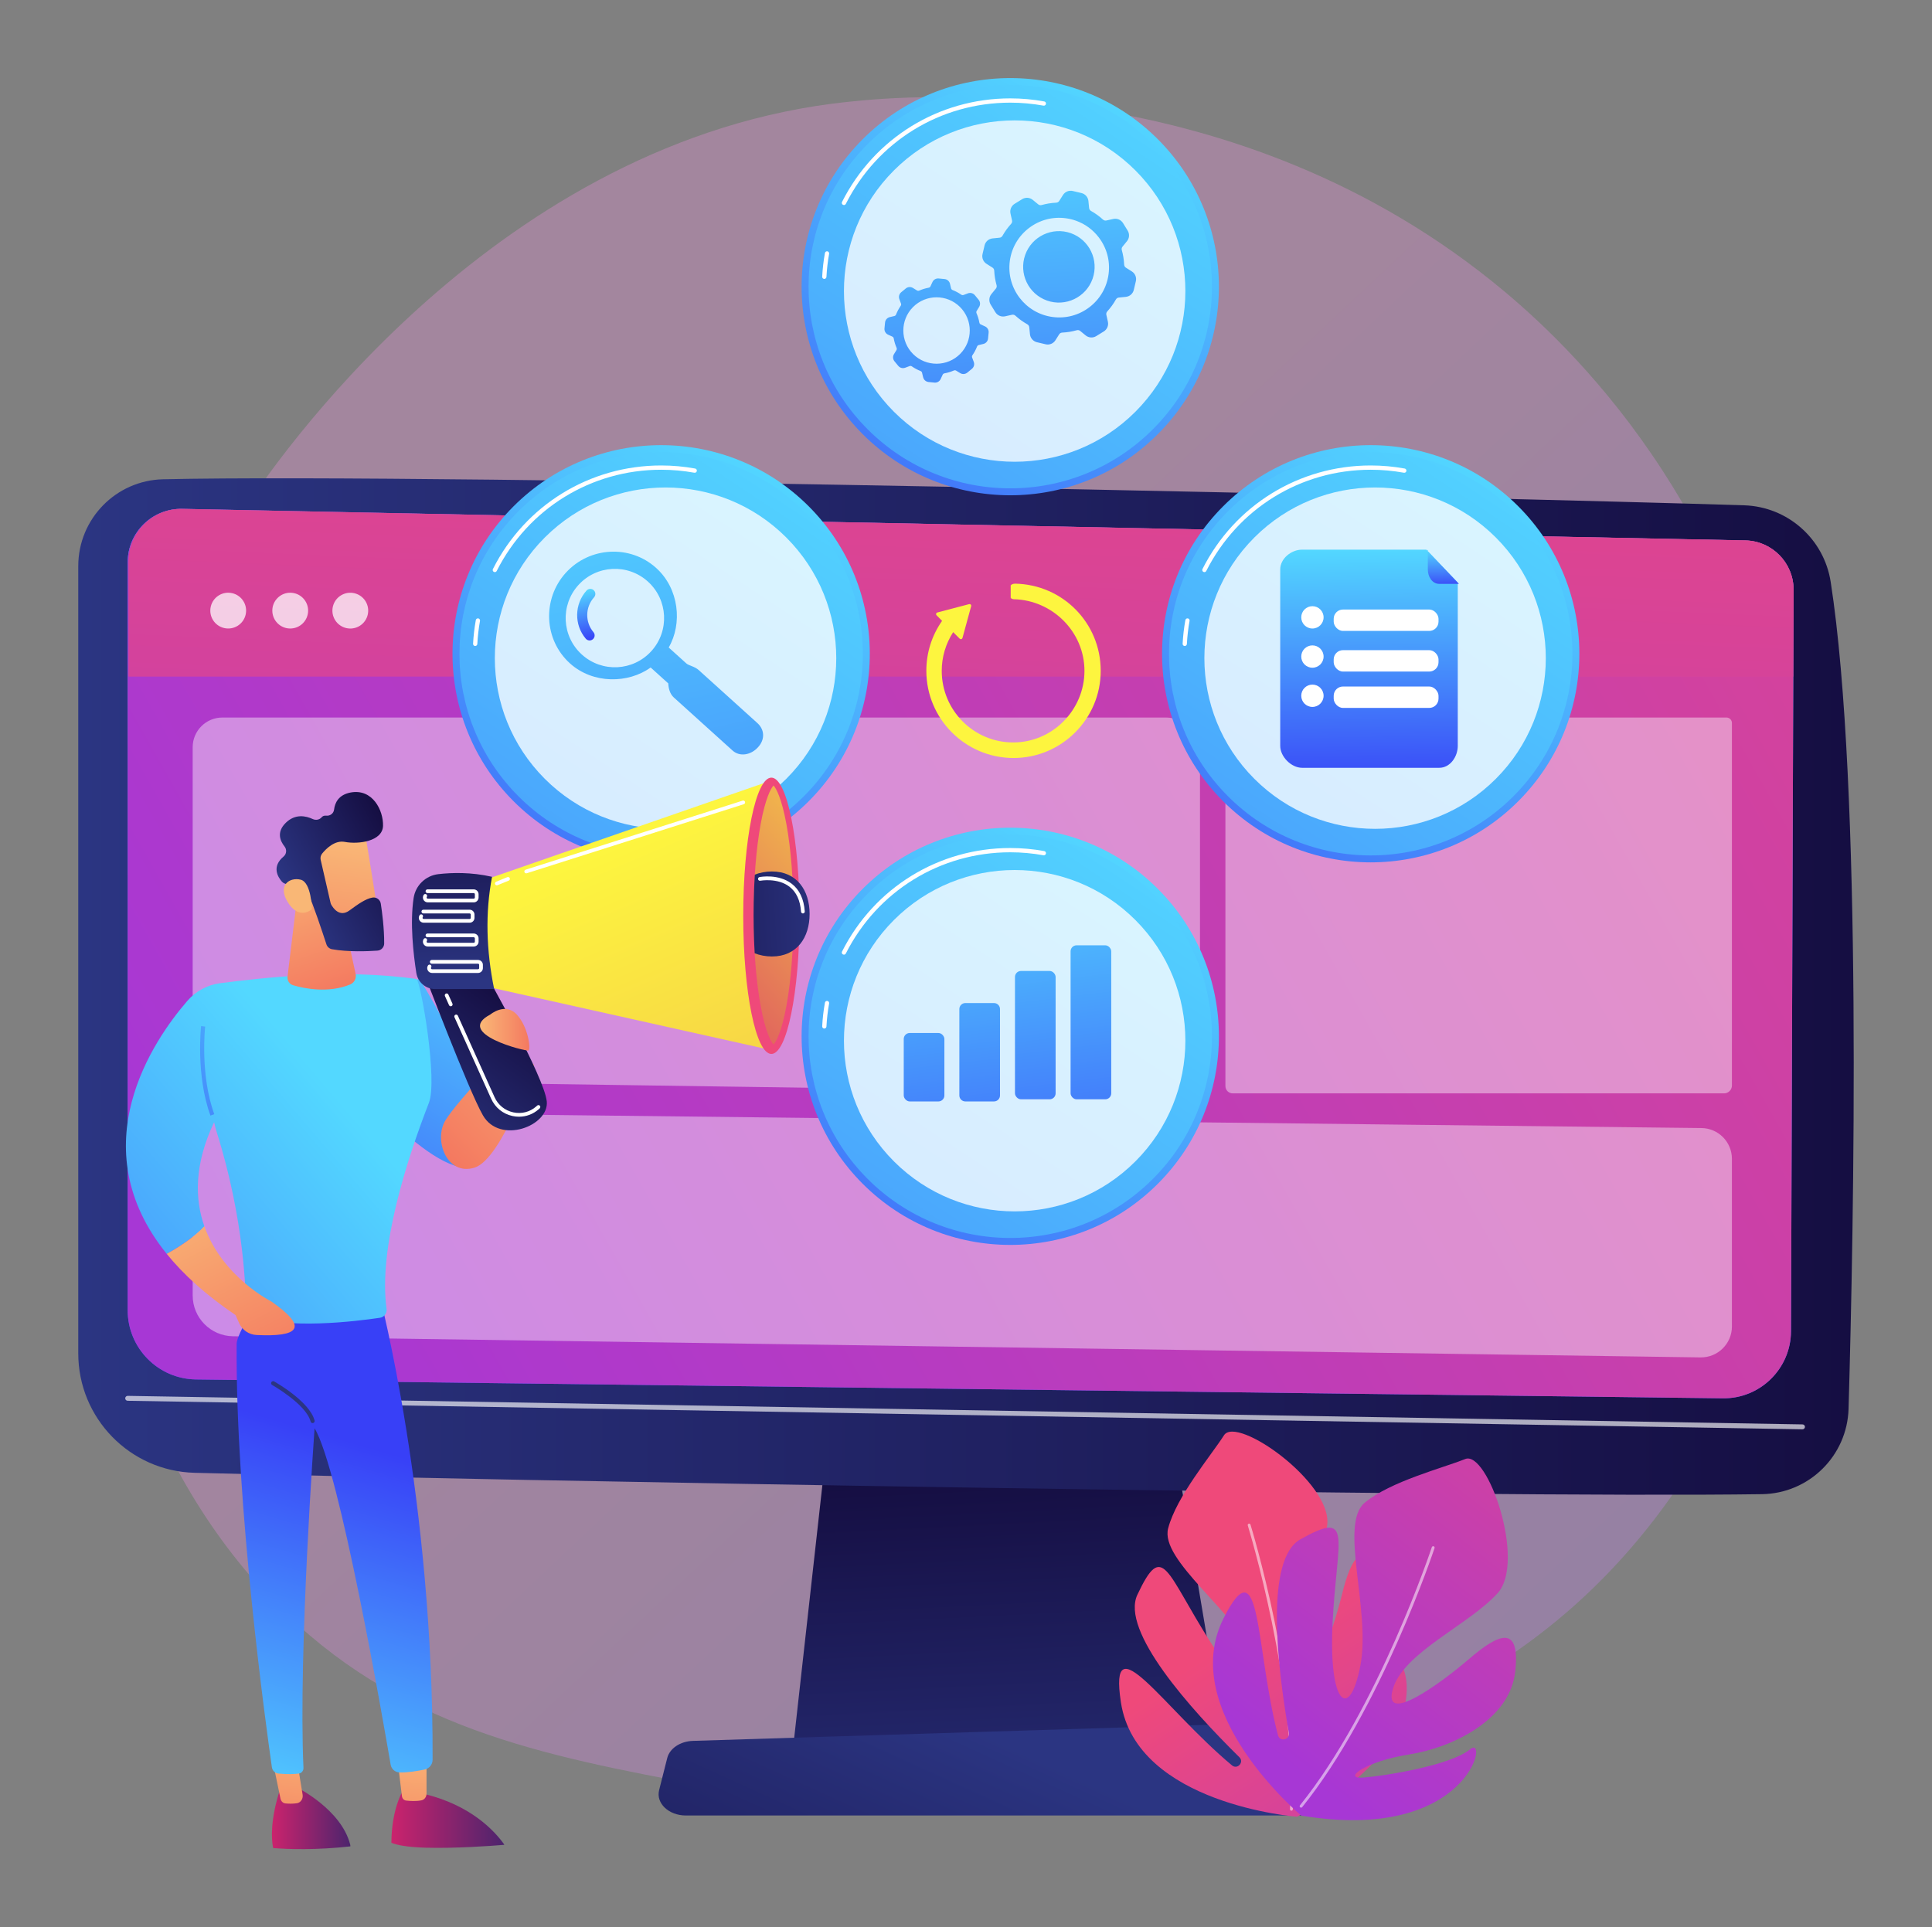 <svg xmlns="http://www.w3.org/2000/svg" xmlns:xlink="http://www.w3.org/1999/xlink" id="Illustration" viewBox="0 0 3053.87 3046.86"><rect x="0" y="0" width="3053.87" height="3046.86" fill="#808080" stroke="none"/><defs><style>      .cls-1 {        fill: url(#linear-gradient-2);      }      .cls-2 {        fill: url(#linear-gradient-51);      }      .cls-3, .cls-4, .cls-5, .cls-6, .cls-7, .cls-8 {        fill: #fff;      }      .cls-9 {        fill: url(#linear-gradient-17);      }      .cls-10 {        fill: url(#linear-gradient-43);      }      .cls-11 {        fill: url(#linear-gradient-15);      }      .cls-12 {        fill: url(#linear-gradient-18);      }      .cls-13 {        fill: url(#linear-gradient-40);      }      .cls-14 {        fill: url(#linear-gradient-52);      }      .cls-15 {        fill: url(#linear-gradient-28);      }      .cls-16 {        fill: url(#linear-gradient-14);      }      .cls-17 {        fill: url(#linear-gradient-36);      }      .cls-18 {        fill: url(#linear-gradient-20);      }      .cls-19 {        fill: url(#linear-gradient-6);      }      .cls-20 {        fill: url(#linear-gradient-35);      }      .cls-21 {        fill: url(#linear-gradient-48);      }      .cls-22 {        fill: url(#linear-gradient-32);      }      .cls-23 {        fill: url(#linear-gradient-11);      }      .cls-24 {        fill: url(#linear-gradient-50);      }      .cls-4 {        opacity: .42;      }      .cls-25 {        fill: url(#linear-gradient-39);      }      .cls-26 {        fill: url(#linear-gradient-10);      }      .cls-27 {        fill: url(#linear-gradient-49);      }      .cls-28 {        fill: url(#linear-gradient-37);      }      .cls-29 {        fill: url(#linear-gradient-16);      }      .cls-30 {        fill: url(#linear-gradient-31);      }      .cls-31 {        fill: url(#linear-gradient-41);      }      .cls-32 {        fill: url(#linear-gradient-21);      }      .cls-33 {        fill: url(#linear-gradient-25);      }      .cls-34 {        fill: url(#linear-gradient-5);      }      .cls-35 {        fill: url(#linear-gradient-45);      }      .cls-36 {        clip-path: url(#clippath);      }      .cls-5 {        opacity: .53;      }      .cls-37 {        fill: url(#linear-gradient-34);      }      .cls-38 {        fill: none;      }      .cls-39 {        fill: url(#linear-gradient-7);      }      .cls-40 {        fill: url(#linear-gradient-24);      }      .cls-6 {        opacity: .74;      }      .cls-41 {        fill: url(#linear-gradient-9);      }      .cls-42 {        fill: url(#linear-gradient-22);      }      .cls-43 {        fill: url(#linear-gradient-42);      }      .cls-44 {        fill: url(#linear-gradient-3);      }      .cls-7 {        opacity: .78;      }      .cls-45 {        fill: url(#linear-gradient-27);      }      .cls-46 {        fill: url(#linear-gradient-33);      }      .cls-47 {        fill: url(#linear-gradient-38);      }      .cls-48 {        fill: url(#linear-gradient-29);      }      .cls-49 {        fill: url(#linear-gradient-30);      }      .cls-50 {        fill: url(#linear-gradient-23);      }      .cls-51 {        fill: url(#linear-gradient-19);      }      .cls-52 {        fill: url(#linear-gradient-4);      }      .cls-53 {        fill: url(#linear-gradient-8);      }      .cls-54 {        fill: url(#linear-gradient-44);      }      .cls-8 {        opacity: .65;      }      .cls-55 {        fill: url(#linear-gradient);        opacity: .3;      }      .cls-56 {        fill: url(#linear-gradient-47);      }      .cls-57 {        fill: url(#linear-gradient-46);      }      .cls-58 {        fill: url(#linear-gradient-12);      }      .cls-59 {        fill: url(#linear-gradient-13);      }      .cls-60 {        fill: url(#linear-gradient-26);      }    </style><linearGradient id="linear-gradient" x1="3117.93" y1="3313.18" x2="1190.15" y2="1261.02" gradientUnits="userSpaceOnUse"><stop offset="0" stop-color="#b37cff"></stop><stop offset="1" stop-color="#f895e7"></stop></linearGradient><linearGradient id="linear-gradient-2" x1="1608.93" y1="3031.04" x2="1573.47" y2="2328.97" gradientUnits="userSpaceOnUse"><stop offset="0" stop-color="#2b3582"></stop><stop offset="1" stop-color="#150e42"></stop></linearGradient><linearGradient id="linear-gradient-3" x1="123.71" y1="1559.67" x2="2930.16" y2="1559.67" xlink:href="#linear-gradient-2"></linearGradient><linearGradient id="linear-gradient-4" x1="1637.87" y1="-70.56" x2="1423.63" y2="2694.38" gradientUnits="userSpaceOnUse"><stop offset="0" stop-color="#53d8ff"></stop><stop offset="1" stop-color="#3840f7"></stop></linearGradient><linearGradient id="linear-gradient-5" x1="1611.14" y1="2766.12" x2="1284.93" y2="3482.37" xlink:href="#linear-gradient-2"></linearGradient><linearGradient id="linear-gradient-6" x1="367.41" y1="2150.87" x2="4181.86" y2=".17" gradientUnits="userSpaceOnUse"><stop offset="0" stop-color="#a737d5"></stop><stop offset="1" stop-color="#ef497a"></stop></linearGradient><linearGradient id="linear-gradient-7" x1="1449.67" y1="2633.86" x2="1552.75" y2="166.15" xlink:href="#linear-gradient-6"></linearGradient><linearGradient id="linear-gradient-8" x1="2420.63" y1="3273.32" x2="1964.18" y2="2578.5" xlink:href="#linear-gradient-6"></linearGradient><linearGradient id="linear-gradient-9" x1="2005.97" y1="3388.56" x2="2736.28" y2="2592.33" gradientTransform="translate(-221.07 -433.96) rotate(-4.37)" xlink:href="#linear-gradient-6"></linearGradient><linearGradient id="linear-gradient-10" x1="1206.83" y1="722.56" x2="700.96" y2="1695.16" gradientTransform="translate(1036.95 -436.24) rotate(45)" xlink:href="#linear-gradient-4"></linearGradient><linearGradient id="linear-gradient-11" x1="1286.09" y1="669.45" x2="-22" y2="2645.61" gradientTransform="translate(1036.95 -436.24) rotate(45)" xlink:href="#linear-gradient-4"></linearGradient><linearGradient id="linear-gradient-12" x1="-2446.6" y1="3039.38" x2="-3366.18" y2="4322.75" gradientTransform="translate(337.41 -3169.51) rotate(-47.9)" xlink:href="#linear-gradient-4"></linearGradient><linearGradient id="linear-gradient-13" x1="-2652.96" y1="3183.79" x2="-2699.43" y2="3248.65" gradientTransform="translate(337.41 -3169.51) rotate(-47.9)" xlink:href="#linear-gradient-4"></linearGradient><linearGradient id="linear-gradient-14" x1="1758.68" y1="142.2" x2="1252.8" y2="1114.81" gradientTransform="translate(788.2 -996.43) rotate(45)" xlink:href="#linear-gradient-4"></linearGradient><linearGradient id="linear-gradient-15" x1="1837.94" y1="89.1" x2="529.84" y2="2065.26" gradientTransform="translate(788.2 -996.43) rotate(45)" xlink:href="#linear-gradient-4"></linearGradient><linearGradient id="linear-gradient-16" x1="1662.37" y1="192.33" x2="1706.2" y2="1044.94" xlink:href="#linear-gradient-4"></linearGradient><linearGradient id="linear-gradient-17" x1="1662.37" y1="192.33" x2="1706.2" y2="1044.94" xlink:href="#linear-gradient-4"></linearGradient><linearGradient id="linear-gradient-18" x1="1463.93" y1="202.53" x2="1507.76" y2="1055.14" xlink:href="#linear-gradient-4"></linearGradient><linearGradient id="linear-gradient-19" x1="1463.93" y1="202.53" x2="1507.76" y2="1055.14" xlink:href="#linear-gradient-4"></linearGradient><linearGradient id="linear-gradient-20" x1="1758.68" y1="1327.35" x2="1252.8" y2="2299.95" gradientTransform="translate(1626.23 -649.31) rotate(45)" xlink:href="#linear-gradient-4"></linearGradient><linearGradient id="linear-gradient-21" x1="1837.94" y1="1274.24" x2="529.84" y2="3250.4" gradientTransform="translate(1626.23 -649.31) rotate(45)" xlink:href="#linear-gradient-4"></linearGradient><linearGradient id="linear-gradient-22" x1="1421.7" y1="1351.6" x2="1505.53" y2="2074.15" xlink:href="#linear-gradient-4"></linearGradient><linearGradient id="linear-gradient-23" x1="1511.32" y1="1342.64" x2="1594.86" y2="2062.66" xlink:href="#linear-gradient-4"></linearGradient><linearGradient id="linear-gradient-24" x1="1600.87" y1="1329.71" x2="1684.25" y2="2048.35" xlink:href="#linear-gradient-4"></linearGradient><linearGradient id="linear-gradient-25" x1="1689.77" y1="1317.97" x2="1773.45" y2="2039.13" xlink:href="#linear-gradient-4"></linearGradient><linearGradient id="linear-gradient-26" x1="2328.41" y1="722.56" x2="1822.54" y2="1695.16" gradientTransform="translate(1365.45 -1229.31) rotate(45)" xlink:href="#linear-gradient-4"></linearGradient><linearGradient id="linear-gradient-27" x1="2407.67" y1="669.45" x2="1099.57" y2="2645.61" gradientTransform="translate(1365.45 -1229.31) rotate(45)" xlink:href="#linear-gradient-4"></linearGradient><linearGradient id="linear-gradient-28" x1="2160.68" y1="865.96" x2="2167.65" y2="1259.57" xlink:href="#linear-gradient-4"></linearGradient><linearGradient id="linear-gradient-29" x1="2280.45" y1="868.56" x2="2281.54" y2="930.39" xlink:href="#linear-gradient-4"></linearGradient><linearGradient id="linear-gradient-30" x1="1728.45" y1="813.96" x2="2377.72" y2="-383.13" gradientUnits="userSpaceOnUse"><stop offset="0" stop-color="#fdf53f"></stop><stop offset="1" stop-color="#d93c65"></stop></linearGradient><linearGradient id="linear-gradient-31" x1="829.3" y1="1488.33" x2="447.06" y2="2097.84" xlink:href="#linear-gradient-4"></linearGradient><linearGradient id="linear-gradient-32" x1="1747.63" y1="2874.92" x2="1871.65" y2="2874.92" gradientTransform="translate(-1317.82)" gradientUnits="userSpaceOnUse"><stop offset="0" stop-color="#cb236d"></stop><stop offset="1" stop-color="#4c246d"></stop></linearGradient><linearGradient id="linear-gradient-33" x1="1782.12" y1="2733.74" x2="1758.43" y2="2940.47" gradientTransform="translate(-1317.82)" gradientUnits="userSpaceOnUse"><stop offset="0" stop-color="#f9b776"></stop><stop offset="1" stop-color="#f47960"></stop></linearGradient><linearGradient id="linear-gradient-34" x1="1936.47" y1="2878.22" x2="2114.98" y2="2878.22" xlink:href="#linear-gradient-32"></linearGradient><linearGradient id="linear-gradient-35" x1="1975.08" y1="2755.85" x2="1951.39" y2="2962.58" xlink:href="#linear-gradient-33"></linearGradient><linearGradient id="linear-gradient-36" x1="401.87" y1="2883.44" x2="578.18" y2="2286.41" xlink:href="#linear-gradient-4"></linearGradient><linearGradient id="linear-gradient-37" x1="546.39" y1="1749.63" x2="-347.21" y2="2514.09" xlink:href="#linear-gradient-4"></linearGradient><linearGradient id="linear-gradient-38" x1="1597.02" y1="1204.48" x2="1689.35" y2="1419.15" gradientTransform="translate(-1028.2 3.57) rotate(5.3)" xlink:href="#linear-gradient-33"></linearGradient><linearGradient id="linear-gradient-39" x1="-1562.11" y1="2787.35" x2="-1722.57" y2="2999.62" gradientTransform="translate(580.5 -1865.23) rotate(-28.71)" xlink:href="#linear-gradient-33"></linearGradient><linearGradient id="linear-gradient-40" x1="-1684.66" y1="2838.33" x2="-1492.99" y2="2838.33" gradientTransform="translate(580.5 -1865.23) rotate(-28.71)" xlink:href="#linear-gradient-2"></linearGradient><linearGradient id="linear-gradient-41" x1="12.29" y1="6738.52" x2="104.62" y2="6953.18" gradientTransform="translate(580.5 -1865.23) rotate(-28.71)" xlink:href="#linear-gradient-33"></linearGradient><linearGradient id="linear-gradient-42" x1="496.15" y1="1460.77" x2="98.42" y2="2008.29" xlink:href="#linear-gradient-4"></linearGradient><linearGradient id="linear-gradient-43" x1="243.95" y1="2535.73" x2="-69.28" y2="2992.04" xlink:href="#linear-gradient-2"></linearGradient><linearGradient id="linear-gradient-44" x1="285.86" y1="1882.42" x2="436.68" y2="2180.19" gradientTransform="matrix(1, 0, 0, 1, 0, 0)" xlink:href="#linear-gradient-33"></linearGradient><linearGradient id="linear-gradient-45" x1="934.52" y1="1594.63" x2="705.07" y2="1826.66" gradientTransform="matrix(1, 0, 0, 1, 0, 0)" xlink:href="#linear-gradient-33"></linearGradient><linearGradient id="linear-gradient-46" x1="1970.22" y1="1794.96" x2="2129.47" y2="1581.33" gradientTransform="translate(-1317.82)" xlink:href="#linear-gradient-2"></linearGradient><linearGradient id="linear-gradient-47" x1="963.35" y1="1341.5" x2="1866.23" y2="3461.77" xlink:href="#linear-gradient-30"></linearGradient><linearGradient id="linear-gradient-48" x1="2139.31" y1="1179" x2="1543.78" y2="1353.02" xlink:href="#linear-gradient-6"></linearGradient><linearGradient id="linear-gradient-49" x1="1498.2" y1="1199.8" x2="1003.21" y2="1643.22" xlink:href="#linear-gradient-30"></linearGradient><clipPath id="clippath"><path class="cls-38" d="m1222.7,1651.31c-4.02-4.09-12.78-19.87-20.3-60.68-7.26-39.44-11.26-90.59-11.26-144.03s4-104.6,11.26-144.03c7.51-40.81,16.27-56.59,20.3-60.68,4.02,4.09,12.78,19.87,20.3,60.68,7.26,39.44,64.55,90.59,64.55,144.03s-57.29,104.6-64.55,144.03c-7.51,40.81-16.27,56.59-20.3,60.68Z"></path></clipPath><linearGradient id="linear-gradient-50" x1="2635.74" y1="1439.36" x2="2319.81" y2="1457.49" gradientTransform="translate(-1317.82)" xlink:href="#linear-gradient-2"></linearGradient><linearGradient id="linear-gradient-51" x1="2037.28" y1="1551.61" x2="2025.63" y2="1258.35" gradientTransform="translate(-1317.82)" xlink:href="#linear-gradient-2"></linearGradient><linearGradient id="linear-gradient-52" x1="2076.54" y1="1628.01" x2="2154.46" y2="1628.01" xlink:href="#linear-gradient-33"></linearGradient></defs><path class="cls-55" d="m2539.12,2489.86c-71.17,73.36-134.84,116.48-183.6,149.03-475.48,317.48-1019.01,225.98-1187.05,194.7-271.12-50.46-499.98-86.06-696.62-263.71C25.04,2166.21,46.77,1324.11,388.19,802.46c40.48-61.85,381.38-567.17,926.09-638.38,13.32-1.74,23.26-2.73,31.97-3.66,84.26-8.92,606.43-56.01,1032.21,300.71,60.95,51.06,159.03,143.16,249.99,283.64,332.57,513.63,333.62,1309.13-89.33,1745.09Z"></path><g><polygon class="cls-1" points="1312.62 2234.01 1253.73 2762.18 1936.98 2762.18 1847.98 2234.01 1312.62 2234.01"></polygon><path class="cls-44" d="m123.71,894.97v1244.73c0,102.4,81.6,186.13,183.96,188.77,454.64,11.72,2044.74,40.15,2477.52,33.77,74.38-1.1,134.64-60.62,136.79-134.98,8.35-289.17,21.9-984.52-28.26-1307.35-10.56-67.98-67.95-118.82-136.71-121.02-380.93-12.19-2066.54-50.88-2499.12-41.17-74.61,1.68-134.18,62.62-134.18,137.24Z"></path><path class="cls-52" d="m201.82,888.91v1182.58c0,59.78,47.99,108.5,107.77,109.39l2413.35,29.82c59.26.89,107.84-46.8,108.07-106.07l4.04-1172.02c.16-42.38-33.61-77.11-75.97-78.14l-2470.82-49.92c-47.39-1.15-86.42,36.95-86.42,84.35Z"></path><path class="cls-8" d="m2849.17,2259.7h-.07l-2647.35-45.11c-2.14-.04-3.85-1.8-3.81-3.95.03-2.14,1.78-3.83,3.94-3.81l2647.35,45.11c2.14.04,3.85,1.8,3.81,3.95-.03,2.12-1.77,3.81-3.88,3.81Z"></path><path class="cls-34" d="m2084.15,2870.24h-999.98c-27.17,0-47.57-19.34-42.31-40.11l12.83-50.75c3.86-15.26,20.65-26.47,40.59-27.09l964.02-30.08c20.83-.65,39.28,10.41,43.82,26.27l23.13,80.83c6.01,21-14.49,40.93-42.09,40.93Z"></path><path class="cls-19" d="m201.82,888.91v1182.58c0,59.78,47.99,108.5,107.77,109.39l2413.35,29.82c59.26.89,107.84-46.8,108.07-106.07l4.04-1172.02c.16-42.38-33.61-77.11-75.97-78.14l-2470.82-49.92c-47.39-1.15-86.42,36.95-86.42,84.35Z"></path><path class="cls-39" d="m2834.56,1069.7l.47-137.35c.16-42.38-33.61-76.98-75.97-78.01l-2470.19-49.85c-47.39-1.15-85.79,37.01-85.79,84.41v180.8h2631.48Z"></path><g><circle class="cls-6" cx="360.72" cy="965.38" r="28.29" transform="translate(-661.34 1097.54) rotate(-76.88)"></circle><circle class="cls-6" cx="458.74" cy="965.38" r="28.29" transform="translate(-548.26 607.13) rotate(-45)"></circle><circle class="cls-6" cx="553.74" cy="965.38" r="28.29" transform="translate(-371.95 347.57) rotate(-26.44)"></circle></g><path class="cls-4" d="m2687.95,2146.03l-2319.8-33.44c-35.26-.51-63.58-29.24-63.58-64.5v-232.18c0-32.81,26.8-59.31,59.61-58.93l2325.25,26.44c26.7.3,48.18,22.03,48.18,48.73v264.93c0,27.31-22.35,49.34-49.66,48.95Z"></path><path class="cls-4" d="m1852.78,1727.97l-1482.92-21.33c-36.21-.52-65.29-30.02-65.29-66.24v-459.07c0-25.93,21.02-46.94,46.94-46.94h1491.4c29.77,0,53.9,24.13,53.9,53.9v496.29c0,24.21-19.81,43.75-44.03,43.4Z"></path><path class="cls-4" d="m1951.34,1134.38h777.6c4.78,0,8.67,3.88,8.67,8.67v573.05c0,6.9-5.6,12.5-12.5,12.5h-776.6c-6.36,0-11.53-5.17-11.53-11.53v-568.32c0-7.93,6.44-14.37,14.37-14.37Z"></path></g><g><g><path class="cls-53" d="m2050.09,2872.23s-253.62-19.36-278.31-180.91c-19.84-129.84,66.94,9.11,175.62,99.71,8.53,7.11,19.59-5.08,11.68-12.88-77.68-76.61-188.18-199.73-161.24-256.97,40.68-86.4,44.62-36.32,115.71,75.22,71.09,111.54,112.34,111.63,75.59,31.32-36.75-80.31-156.02-160.81-142.67-211.53,13.35-50.71,67.96-115.19,88.25-147.04,20.29-31.84,170.79,74.9,163.23,141.25-7.57,66.35-66.06,160.9-46.31,217.32,19.74,56.42,55.13-48.27,69.64-107.13,14.51-58.87,33.29-92.33,70.4-26.07s-10.91,153.83-60.07,202.05c-49.16,48.22-63.15,92.58-37.16,70.87,25.99-21.71,100.41-95.08,110.33-133.18,9.92-38.1,84.96,120.56-154.69,237.97Z"></path><path class="cls-5" d="m2040.13,2862.35c-.69-.42-1.13-1.19-1.07-2.05,11.34-194.56-65.94-446.05-66.73-448.57-.37-1.19.29-2.44,1.48-2.81,1.18-.37,2.44.3,2.81,1.48.79,2.52,78.31,254.78,66.92,450.17-.07,1.24-1.13,2.18-2.37,2.11-.38-.02-.73-.14-1.04-.32Z"></path></g><g><path class="cls-41" d="m2056.89,2870.47s-197.26-164.8-122.73-312.18c59.9-118.45,49.72,46.78,85.93,185.11,2.84,10.86,19.1,7.32,17.17-3.73-18.93-108.61-37.55-274.76,18.21-306.02,84.18-47.19,58.03-3.69,51.03,129.79-7,133.48,26.88,157.76,43.79,70.13,16.91-87.63-33.94-223.86,6.81-257.74,40.75-33.88,123.52-54.86,158.91-69.14,35.38-14.28,96.52,161.86,51.35,212-45.17,50.13-148.79,93.57-165.67,151.57-16.88,58,73.68-7.34,120.17-47.24,46.49-39.9,81.58-56.4,73.21,19.88-8.37,76.28-99.27,120.13-168.01,130.93-68.74,10.81-106.29,39.08-72.17,36.48,34.12-2.6,138.41-19.27,168.93-44.79,30.52-25.52-.88,149.04-266.93,104.94Z"></path><path class="cls-5" d="m2054.5,2856.5c-.32-.75-.23-1.64.32-2.32,123.54-153.38,207.59-405.61,208.43-408.14.39-1.19,1.67-1.84,2.87-1.45,1.18.39,1.83,1.68,1.44,2.87-.83,2.54-85.14,255.54-209.2,409.57-.78.98-2.21,1.13-3.19.34-.3-.24-.52-.54-.66-.87Z"></path></g></g><g><g><circle class="cls-26" cx="1045.06" cy="1033.58" r="329.8" transform="translate(-424.76 1041.7) rotate(-45)"></circle><circle class="cls-23" cx="1045.06" cy="1033.58" r="318.83" transform="translate(-424.76 1041.7) rotate(-45)"></circle><path class="cls-3" d="m751.15,1021.33c-.06,0-.12,0-.18,0-1.86-.1-3.28-1.68-3.19-3.54.65-12.53,2.11-25.11,4.33-37.39.33-1.83,2.07-3.05,3.91-2.72,1.83.33,3.05,2.08,2.72,3.91-2.16,12.01-3.59,24.3-4.23,36.54-.09,1.8-1.58,3.19-3.36,3.19Z"></path><path class="cls-3" d="m782.15,904.51c-.51,0-1.03-.12-1.52-.36-1.66-.84-2.33-2.87-1.49-4.52,50.98-100.99,152.87-163.73,265.91-163.73,18.03,0,36.1,1.62,53.7,4.84,1.83.33,3.04,2.09,2.71,3.92-.33,1.83-2.08,3.06-3.92,2.71-17.21-3.13-34.87-4.72-52.49-4.72-110.49,0-210.08,61.32-259.9,160.02-.59,1.17-1.78,1.85-3.01,1.85Z"></path><circle class="cls-7" cx="1052.01" cy="1040.53" r="269.85" transform="translate(-427.64 1048.65) rotate(-45)"></circle><g><path class="cls-58" d="m1037.19,897.94c-41.34-37.35-105.61-33.57-142.96,7.77-37.35,41.34-34.65,105.73,6.69,143.07,36.42,32.9,92.29,32.02,127.54,6.5l27.85,25.16c.33,7.47,2.44,16.54,8.78,22.27l92.81,83.85c11.74,10.6,29.41,6.83,40.02-4.91l.62-.68c10.6-11.74,10.34-27.24-1.4-37.84l-92.81-83.85c-6.34-5.73-15.59-6.91-19.48-10.43l-27.85-25.16c21.82-37.65,16.61-92.85-19.81-125.75Zm-117.4,136.94c-31.88-28.8-34.38-78-5.58-109.88,28.8-31.88,78-34.38,109.88-5.58,31.88,28.8,34.38,78,5.58,109.88-28.8,31.88-78,34.38-109.88,5.58Z"></path><path class="cls-59" d="m937.9,1009.89c-.24.26-.5.52-.78.75-3.37,2.85-8.4,2.42-11.25-.94-18.58-21.98-18.03-54.68,1.29-76.07,2.96-3.27,8-3.53,11.27-.57,3.27,2.96,3.53,8,.57,11.27-13.99,15.48-14.4,39.16-.95,55.06,2.61,3.09,2.47,7.58-.16,10.5Z"></path></g></g><g><g><circle class="cls-16" cx="1596.9" cy="453.23" r="329.8" transform="translate(147.24 1261.93) rotate(-45)"></circle><circle class="cls-11" cx="1596.9" cy="453.23" r="318.83" transform="translate(147.24 1261.93) rotate(-45)"></circle><path class="cls-3" d="m1302.99,440.98c-.06,0-.12,0-.18,0-1.86-.1-3.28-1.68-3.19-3.54.65-12.53,2.11-25.11,4.33-37.39.33-1.83,2.07-3.05,3.91-2.72,1.83.33,3.05,2.08,2.72,3.91-2.16,12.01-3.59,24.3-4.23,36.54-.09,1.8-1.58,3.19-3.36,3.19Z"></path><path class="cls-3" d="m1333.99,324.15c-.51,0-1.03-.12-1.52-.36-1.66-.84-2.33-2.87-1.49-4.52,50.98-100.99,152.87-163.73,265.91-163.73,18.03,0,36.1,1.62,53.7,4.84,1.83.33,3.04,2.09,2.71,3.92-.33,1.83-2.08,3.06-3.92,2.71-17.21-3.13-34.87-4.72-52.49-4.72-110.49,0-210.08,61.32-259.9,160.02-.59,1.17-1.78,1.85-3.01,1.85Z"></path><circle class="cls-7" cx="1603.85" cy="460.18" r="269.85" transform="translate(144.36 1268.88) rotate(-45)"></circle></g><g><g><path class="cls-29" d="m1787.33,431.92l-9.46-5.99c-2.56-1.62-4.13-4.4-4.26-7.42-.35-7.61-1.58-15.07-3.6-22.26-.82-2.92-.21-6.05,1.71-8.4l7.1-8.67c2.99-3.65,3.34-8.8.86-12.82l-7.4-12c-2.48-4.02-7.24-6.03-11.84-4.99l-10.93,2.45c-2.96.66-6.03-.19-8.27-2.24-5.51-5.04-11.63-9.48-18.27-13.21-2.64-1.48-4.42-4.13-4.72-7.14l-1.11-11.14c-.47-4.7-3.87-8.59-8.46-9.68l-13.72-3.25c-4.6-1.09-9.38.86-11.91,4.85l-5.99,9.46c-1.62,2.56-4.4,4.13-7.42,4.26-7.61.35-15.07,1.57-22.26,3.6-2.92.82-6.05.21-8.4-1.71l-8.67-7.1c-3.65-2.99-8.8-3.34-12.83-.86l-12,7.4c-4.02,2.48-6.03,7.24-4.99,11.84l2.45,10.93c.66,2.96-.19,6.03-2.24,8.27-5.03,5.51-9.48,11.63-13.21,18.27-1.48,2.64-4.13,4.42-7.14,4.72l-11.14,1.11c-4.7.47-8.58,3.87-9.67,8.46l-3.25,13.72c-1.09,4.6.86,9.38,4.85,11.9l9.46,5.99c2.56,1.62,4.12,4.4,4.26,7.42.35,7.61,1.57,15.07,3.6,22.26.82,2.92.21,6.05-1.71,8.4l-7.1,8.67c-2.99,3.65-3.34,8.8-.86,12.82l7.4,12c2.48,4.02,7.24,6.02,11.84,4.99l10.93-2.45c2.96-.66,6.03.2,8.27,2.24,5.51,5.03,11.63,9.48,18.27,13.21,2.64,1.48,4.42,4.13,4.72,7.14l1.11,11.14c.47,4.7,3.87,8.59,8.46,9.68l13.72,3.25c4.6,1.09,9.38-.86,11.91-4.85l5.99-9.45c1.62-2.56,4.4-4.13,7.42-4.26,7.61-.35,15.07-1.57,22.26-3.6,2.92-.82,6.05-.21,8.4,1.71l8.67,7.1c3.65,2.99,8.81,3.34,12.83.86l12-7.4c4.02-2.48,6.02-7.24,4.99-11.84l-2.45-10.93c-.66-2.96.2-6.03,2.24-8.27,5.03-5.51,9.48-11.63,13.21-18.27,1.48-2.64,4.13-4.42,7.14-4.72l11.14-1.11c4.7-.47,8.59-3.87,9.67-8.46l3.25-13.72c1.09-4.6-.86-9.38-4.85-11.91Zm-123.89,72.53c-44.92-5.96-76.51-47.21-70.55-92.13,5.96-44.92,47.21-76.51,92.13-70.55,44.92,5.96,76.51,47.21,70.55,92.13-5.96,44.92-47.21,76.51-92.13,70.55Zm60.45-64.77c-9.82,27.69-40.23,42.17-67.92,32.35-27.69-9.82-42.17-40.23-32.35-67.92,9.82-27.69,40.23-42.17,67.91-32.35,27.69,9.82,42.17,40.23,32.35,67.91Z"></path><path class="cls-9" d="m1637.54,540.57c-5.2-1.85-8.94-6.55-9.5-12.13l-1.11-11.14c-.19-1.91-1.33-3.62-3.04-4.58-6.78-3.81-13.14-8.4-18.88-13.65-1.46-1.33-3.45-1.87-5.32-1.45l-10.93,2.45c-5.98,1.35-12.17-1.26-15.39-6.48l-7.4-12c-3.22-5.22-2.77-11.91,1.11-16.66l7.1-8.67c1.22-1.48,1.62-3.5,1.09-5.4-2.11-7.5-3.36-15.24-3.72-23-.09-1.96-1.11-3.75-2.73-4.77l-9.46-5.99c-5.18-3.28-7.71-9.5-6.29-15.46l3.25-13.72c1.41-5.97,6.46-10.38,12.57-10.99l11.14-1.11c1.91-.19,3.62-1.33,4.59-3.04,3.8-6.77,8.39-13.12,13.65-18.88,1.33-1.46,1.88-3.45,1.45-5.32l-2.45-10.93c-1.34-5.99,1.27-12.17,6.49-15.39l12-7.4c5.22-3.22,11.92-2.77,16.66,1.12l8.67,7.1c1.49,1.21,3.5,1.62,5.4,1.09,7.5-2.11,15.24-3.36,23-3.72,1.96-.09,3.75-1.11,4.78-2.73l5.99-9.46c3.28-5.18,9.5-7.71,15.46-6.29l13.72,3.25c5.95,1.42,10.38,6.47,10.99,12.57l1.11,11.14c.19,1.91,1.33,3.62,3.05,4.59,6.78,3.8,13.13,8.4,18.88,13.65,1.46,1.33,3.44,1.87,5.32,1.45l10.93-2.45c5.98-1.34,12.16,1.26,15.39,6.48l7.4,12c3.22,5.22,2.77,11.92-1.11,16.66l-7.1,8.67c-1.22,1.48-1.62,3.5-1.09,5.4,2.11,7.5,3.36,15.24,3.72,23,.09,1.97,1.11,3.75,2.73,4.78l9.46,5.99c5.18,3.28,7.71,9.5,6.29,15.47l-3.25,13.72c-1.42,5.97-6.47,10.39-12.57,10.99l-11.14,1.11c-1.91.19-3.62,1.33-4.58,3.04-3.8,6.77-8.39,13.13-13.65,18.88-1.33,1.46-1.87,3.45-1.45,5.32l2.45,10.94c1.34,5.98-1.27,12.17-6.48,15.39l-12,7.4c-5.22,3.22-11.92,2.76-16.66-1.12l-8.67-7.1c-1.48-1.21-3.5-1.62-5.4-1.09-7.5,2.11-15.24,3.36-23,3.72-1.96.09-3.75,1.11-4.78,2.73l-5.99,9.46c-3.28,5.18-9.5,7.71-15.46,6.29l-13.72-3.25c-.51-.12-1.01-.27-1.49-.44Zm-32.4-48.99c1.58.56,3.05,1.44,4.33,2.6,5.38,4.91,11.32,9.2,17.66,12.77,3.6,2.02,5.98,5.64,6.39,9.7l1.11,11.14c.33,3.29,2.71,6.02,5.93,6.78l13.72,3.25c3.22.76,6.57-.6,8.35-3.4l5.99-9.46c2.18-3.44,5.94-5.61,10.06-5.8,7.26-.33,14.5-1.5,21.51-3.48,3.98-1.12,8.24-.25,11.39,2.34l8.67,7.1c2.56,2.09,6.17,2.34,8.99.6l12-7.4c2.82-1.74,4.22-5.07,3.5-8.3l-2.45-10.93c-.89-3.98.24-8.18,3.03-11.23,4.92-5.39,9.21-11.33,12.77-17.66,2.02-3.6,5.64-5.98,9.7-6.39l11.14-1.11c3.29-.33,6.02-2.71,6.78-5.93l3.25-13.72c.76-3.22-.6-6.58-3.4-8.35l-9.45-5.99c-3.44-2.18-5.61-5.95-5.8-10.07-.33-7.26-1.5-14.5-3.48-21.51-1.12-3.98-.25-8.23,2.34-11.39l7.1-8.67c2.1-2.56,2.34-6.17.6-8.99l-7.4-12c-1.74-2.82-5.08-4.22-8.3-3.5l-10.93,2.45c-3.98.9-8.18-.24-11.23-3.02-5.38-4.91-11.32-9.21-17.66-12.76-3.6-2.02-5.99-5.65-6.39-9.7l-1.11-11.14c-.33-3.29-2.73-6.01-5.93-6.78l-13.72-3.25c-3.22-.77-6.57.6-8.34,3.4l-5.99,9.46c-2.18,3.44-5.94,5.61-10.06,5.8-7.26.33-14.49,1.5-21.51,3.48-3.97,1.12-8.23.25-11.39-2.34l-8.67-7.1c-2.56-2.09-6.17-2.34-8.99-.6l-12,7.4c-2.82,1.73-4.22,5.07-3.5,8.31l2.45,10.93c.89,3.98-.24,8.17-3.02,11.23-4.92,5.38-9.21,11.33-12.77,17.66-2.02,3.6-5.65,5.99-9.7,6.39l-11.14,1.11c-3.29.33-6.02,2.71-6.78,5.93l-3.25,13.72c-.76,3.22.6,6.58,3.4,8.35l9.46,5.99c3.44,2.18,5.61,5.94,5.8,10.06.33,7.26,1.5,14.5,3.48,21.51,1.12,3.98.24,8.23-2.34,11.39l-7.1,8.67c-2.1,2.56-2.34,6.17-.6,8.99l7.4,12c1.74,2.82,5.08,4.22,8.3,3.5l10.93-2.45c2.31-.52,4.7-.35,6.9.42Zm40.54,11.97c-37.18-13.19-61.45-51.04-56.07-91.68,3-22.6,14.62-42.69,32.72-56.55,18.1-13.86,40.52-19.85,63.12-16.85,22.6,3,42.69,14.62,56.55,32.72,13.86,18.1,19.85,40.52,16.85,63.12-3,22.6-14.62,42.69-32.72,56.55-18.1,13.86-40.52,19.85-63.13,16.85-6.02-.8-11.82-2.21-17.33-4.17Zm55.04-154.64c-5.17-1.83-10.56-3.14-16.13-3.87-20.85-2.77-41.53,2.75-58.23,15.54-16.7,12.79-27.42,31.31-30.19,52.17-5.71,43.04,24.66,82.71,67.71,88.41h0c20.85,2.77,41.53-2.75,58.23-15.54,16.7-12.79,27.42-31.31,30.18-52.17,2.77-20.85-2.75-41.53-15.54-58.23-9.38-12.24-21.84-21.27-36.04-26.31Zm-45.85,126.23c-29.36-10.41-44.78-42.78-34.37-72.14,10.41-29.36,42.78-44.78,72.14-34.36,29.36,10.42,44.78,42.78,34.36,72.14-10.42,29.36-42.78,44.78-72.14,34.37Zm35.56-100.27c-25.92-9.19-54.5,4.41-63.69,30.34-9.2,25.92,4.42,54.5,30.34,63.69,25.92,9.19,54.49-4.42,63.69-30.34,9.19-25.92-4.41-54.49-30.34-63.69Z"></path></g><g><path class="cls-12" d="m1537.01,572.99l-2.61-7.01c-.71-1.9-.42-4.01.73-5.67,2.89-4.19,5.26-8.66,7.09-13.3.74-1.89,2.34-3.31,4.31-3.78l7.28-1.74c3.07-.73,5.34-3.34,5.64-6.48l.91-9.38c.31-3.14-1.41-6.13-4.29-7.45l-6.81-3.12c-1.84-.84-3.13-2.54-3.5-4.54-.9-4.91-2.36-9.75-4.38-14.42-.81-1.86-.68-3.98.38-5.71l3.92-6.38c1.65-2.69,1.41-6.13-.59-8.57l-5.99-7.28c-2-2.44-5.34-3.34-8.3-2.24l-7.01,2.61c-1.9.71-4.01.42-5.67-.73-4.19-2.89-8.66-5.26-13.3-7.09-1.89-.74-3.3-2.34-3.78-4.31l-1.74-7.28c-.73-3.07-3.34-5.34-6.48-5.64l-9.38-.92c-3.14-.31-6.13,1.41-7.45,4.29l-3.12,6.81c-.84,1.84-2.54,3.13-4.54,3.5-4.91.9-9.75,2.36-14.42,4.38-1.86.81-3.98.68-5.71-.38l-6.38-3.92c-2.69-1.65-6.13-1.41-8.57.59l-7.28,5.99c-2.44,2-3.34,5.34-2.24,8.3l2.61,7.01c.71,1.9.42,4.01-.73,5.67-2.89,4.19-5.26,8.66-7.09,13.3-.74,1.89-2.34,3.3-4.31,3.78l-7.29,1.74c-3.07.73-5.34,3.34-5.64,6.48l-.92,9.38c-.31,3.14,1.41,6.13,4.29,7.45l6.81,3.12c1.84.84,3.13,2.54,3.5,4.54.9,4.91,2.36,9.75,4.38,14.42.81,1.86.68,3.98-.38,5.71l-3.91,6.38c-1.65,2.69-1.41,6.13.59,8.57l5.99,7.28c2.01,2.44,5.34,3.34,8.3,2.24l7.01-2.61c1.9-.71,4.01-.42,5.67.73,4.19,2.89,8.66,5.26,13.3,7.09,1.89.74,3.31,2.34,3.78,4.31l1.74,7.29c.73,3.07,3.34,5.34,6.48,5.64l9.38.91c3.14.31,6.13-1.41,7.45-4.28l3.12-6.81c.84-1.84,2.54-3.13,4.54-3.5,4.91-.9,9.75-2.36,14.42-4.38,1.86-.81,3.98-.68,5.71.38l6.38,3.91c2.69,1.65,6.13,1.41,8.57-.59l7.28-5.99c2.44-2.01,3.34-5.34,2.24-8.3Zm-95.27-11.51c-21.5-21.34-21.63-56.07-.29-77.57,21.34-21.5,56.07-21.63,77.57-.29,21.5,21.34,21.63,56.07.29,77.57-21.34,21.5-56.07,21.63-77.57.29Z"></path><path class="cls-51" d="m1465.4,603.44c-3.06-1.08-5.44-3.66-6.21-6.91l-1.74-7.28c-.29-1.21-1.17-2.21-2.36-2.68-4.86-1.91-9.49-4.38-13.77-7.34-1.05-.72-2.37-.9-3.54-.46l-7.01,2.61c-3.89,1.45-8.27.27-10.91-2.94l-5.99-7.28c-2.64-3.2-2.95-7.74-.78-11.27l3.91-6.38c.65-1.06.73-2.39.23-3.56-2.07-4.77-3.6-9.79-4.54-14.93-.23-1.26-1.04-2.32-2.17-2.84l-6.81-3.12c-3.78-1.73-6.04-5.67-5.64-9.8l.92-9.38c.4-4.13,3.39-7.55,7.42-8.52l7.29-1.74c1.21-.29,2.21-1.17,2.68-2.36,1.91-4.85,4.38-9.49,7.34-13.77.73-1.05.9-2.37.47-3.54l-2.61-7.01c-1.45-3.89-.27-8.27,2.94-10.91l7.28-5.99c3.21-2.64,7.74-2.95,11.27-.78l6.38,3.92c1.06.65,2.39.74,3.56.23,4.77-2.07,9.8-3.6,14.93-4.54,1.26-.23,2.32-1.04,2.84-2.17l3.12-6.81c1.73-3.77,5.66-6.04,9.79-5.64l9.38.91c4.13.41,7.56,3.39,8.52,7.42l1.74,7.28c.29,1.21,1.17,2.21,2.36,2.68,4.85,1.91,9.48,4.38,13.77,7.34,1.05.73,2.37.9,3.54.47l7.01-2.61c3.89-1.45,8.28-.26,10.91,2.94l5.99,7.28c2.64,3.21,2.95,7.74.78,11.28l-3.91,6.38c-.65,1.06-.73,2.39-.23,3.56,2.07,4.77,3.6,9.8,4.54,14.93.23,1.26,1.04,2.32,2.17,2.84l6.81,3.12c3.77,1.73,6.04,5.67,5.64,9.79l-.92,9.38c-.4,4.13-3.39,7.56-7.42,8.52l-7.28,1.74c-1.21.29-2.21,1.17-2.68,2.37-1.91,4.85-4.38,9.48-7.34,13.77-.73,1.05-.9,2.37-.47,3.54l2.61,7.01c1.45,3.89.26,8.27-2.94,10.91l-7.28,5.99c-3.2,2.64-7.74,2.95-11.27.78l-6.38-3.92c-1.06-.65-2.39-.73-3.56-.23-4.77,2.07-9.79,3.6-14.93,4.54-1.26.23-2.32,1.04-2.84,2.17l-3.12,6.81c-1.73,3.77-5.66,6.04-9.8,5.63l-9.38-.91c-.8-.08-1.57-.25-2.31-.51Zm-23.45-29.09c.71.25,1.38.59,2.02,1.03,3.99,2.75,8.31,5.05,12.83,6.84,2.61,1.03,4.55,3.25,5.19,5.94l1.74,7.28c.5,2.1,2.28,3.66,4.44,3.86l9.38.91c2.15.21,4.2-.97,5.1-2.93l3.12-6.81c1.15-2.51,3.48-4.32,6.24-4.82,4.79-.88,9.47-2.3,13.91-4.23,2.57-1.11,5.5-.91,7.86.53l6.38,3.92c1.84,1.12,4.2.97,5.87-.41l7.28-5.99c1.67-1.37,2.28-3.66,1.53-5.68l-2.61-7.01c-.96-2.59-.59-5.51,1-7.81,2.75-3.99,5.05-8.31,6.84-12.83,1.03-2.61,3.25-4.55,5.94-5.19l7.29-1.74c2.1-.5,3.65-2.29,3.86-4.44l.91-9.38c.21-2.15-.97-4.2-2.93-5.1l-6.81-3.12c-2.51-1.15-4.32-3.49-4.82-6.24-.88-4.78-2.3-9.46-4.23-13.91-1.11-2.57-.92-5.5.53-7.86l3.91-6.38c1.13-1.84.97-4.2-.4-5.87l-5.99-7.28c-1.37-1.67-3.66-2.28-5.68-1.53l-7.01,2.61c-2.59.96-5.51.59-7.81-1-3.99-2.75-8.31-5.05-12.83-6.83-2.61-1.03-4.55-3.25-5.19-5.94l-1.74-7.28c-.5-2.1-2.29-3.66-4.44-3.86l-9.38-.91c-2.15-.21-4.2.97-5.1,2.93l-3.12,6.81c-1.15,2.51-3.48,4.32-6.24,4.82-4.78.87-9.46,2.3-13.91,4.23-2.57,1.11-5.5.92-7.86-.53l-6.38-3.92c-1.84-1.13-4.2-.97-5.87.4l-7.28,5.99c-1.67,1.37-2.28,3.66-1.53,5.68l2.61,7.01c.96,2.59.59,5.51-1,7.81-2.75,3.99-5.05,8.31-6.84,12.83-1.03,2.61-3.25,4.55-5.94,5.19l-7.28,1.74c-2.1.5-3.65,2.29-3.86,4.44l-.91,9.38c-.21,2.15.97,4.2,2.93,5.1l6.81,3.12c2.52,1.15,4.32,3.49,4.82,6.24.88,4.79,2.3,9.47,4.23,13.91,1.11,2.57.91,5.5-.53,7.86l-3.91,6.38c-1.13,1.84-.97,4.2.4,5.87l5.99,7.28c1.37,1.67,3.65,2.28,5.68,1.53l7.01-2.61c1.88-.7,3.93-.69,5.8-.03Zm19.24,2.06c-7.69-2.73-14.92-7.15-21.09-13.28h0c-22.38-22.21-22.51-58.49-.3-80.87,22.21-22.38,58.49-22.52,80.87-.3,22.38,22.21,22.51,58.49.3,80.87-16.09,16.21-39.56,20.75-59.78,13.58Zm-17.8-16.59c20.55,20.4,53.87,20.27,74.27-.28,20.4-20.55,20.28-53.87-.28-74.27-20.55-20.4-53.87-20.28-74.27.28-20.4,20.55-20.28,53.87.28,74.27h0Z"></path></g></g></g><g><g><circle class="cls-18" cx="1596.9" cy="1638.37" r="329.8" transform="translate(-690.78 1609.05) rotate(-45)"></circle><circle class="cls-32" cx="1596.9" cy="1638.37" r="318.83" transform="translate(-690.78 1609.05) rotate(-45)"></circle><path class="cls-3" d="m1302.99,1626.12c-.06,0-.12,0-.18,0-1.86-.1-3.28-1.68-3.19-3.54.65-12.53,2.11-25.11,4.33-37.39.33-1.83,2.07-3.05,3.91-2.72,1.83.33,3.05,2.08,2.72,3.91-2.16,12.01-3.59,24.3-4.23,36.54-.09,1.8-1.58,3.19-3.36,3.19Z"></path><path class="cls-3" d="m1333.99,1509.3c-.51,0-1.03-.12-1.52-.36-1.66-.84-2.33-2.87-1.49-4.52,50.98-100.99,152.87-163.73,265.91-163.73,18.03,0,36.1,1.62,53.7,4.84,1.83.33,3.04,2.09,2.71,3.92-.33,1.83-2.08,3.06-3.92,2.71-17.21-3.13-34.87-4.72-52.49-4.72-110.49,0-210.08,61.32-259.9,160.02-.59,1.17-1.78,1.85-3.01,1.85Z"></path><circle class="cls-7" cx="1603.85" cy="1645.32" r="269.85" transform="translate(-693.66 1616) rotate(-45)"></circle></g><g><rect class="cls-42" x="1428.52" y="1633.14" width="64.24" height="108.2" rx="9.46" ry="9.46"></rect><path class="cls-50" d="m1525.89,1585.8h45.32c5.22,0,9.46,4.24,9.46,9.46v136.61c0,5.22-4.24,9.46-9.46,9.46h-45.32c-5.22,0-9.46-4.24-9.46-9.46v-136.61c0-5.22,4.24-9.46,9.46-9.46Z"></path><rect class="cls-40" x="1604.35" y="1535.08" width="64.24" height="202.88" rx="9.46" ry="9.46"></rect><rect class="cls-33" x="1692.26" y="1494.51" width="64.24" height="243.45" rx="9.46" ry="9.46"></rect></g></g><g><g><circle class="cls-60" cx="2166.64" cy="1033.58" r="329.8" transform="translate(-96.26 1834.77) rotate(-45)"></circle><circle class="cls-45" cx="2166.64" cy="1033.58" r="318.83" transform="translate(-96.26 1834.77) rotate(-45)"></circle><path class="cls-3" d="m1872.73,1021.33c-.06,0-.12,0-.18,0-1.86-.1-3.28-1.68-3.19-3.54.65-12.53,2.11-25.11,4.33-37.39.33-1.83,2.07-3.05,3.91-2.72,1.83.33,3.05,2.08,2.72,3.91-2.16,12.01-3.59,24.3-4.23,36.54-.09,1.8-1.58,3.19-3.36,3.19Z"></path><path class="cls-3" d="m1903.73,904.51c-.51,0-1.03-.12-1.52-.36-1.66-.84-2.33-2.86-1.49-4.52,50.98-100.99,152.87-163.73,265.91-163.73,18.03,0,36.1,1.62,53.7,4.84,1.83.33,3.04,2.09,2.71,3.92-.33,1.83-2.08,3.06-3.92,2.71-17.21-3.13-34.87-4.72-52.49-4.72-110.49,0-210.08,61.32-259.9,160.02-.59,1.17-1.78,1.85-3.01,1.85Z"></path><circle class="cls-7" cx="2173.58" cy="1040.53" r="269.85" transform="translate(-99.14 1841.72) rotate(-45)"></circle></g><g><g><path class="cls-15" d="m2304.27,920.92v258.26c0,17.11-12.04,34.68-29.16,34.68h-216.94c-17.11,0-34.55-17.57-34.55-34.68v-278.92c0-17.11,17.43-31.28,34.55-31.28h196.38l49.72,51.94Z"></path><g><g><path class="cls-3" d="m2092.17,976.01c0,9.75-7.9,17.65-17.65,17.65s-17.65-7.9-17.65-17.65,7.9-17.65,17.65-17.65,17.65,7.9,17.65,17.65Z"></path><rect class="cls-3" x="2108.15" y="963.65" width="165.68" height="33.81" rx="14.64" ry="14.64"></rect></g><g><path class="cls-3" d="m2092.17,1038c0,9.75-7.9,17.65-17.65,17.65s-17.65-7.9-17.65-17.65,7.9-17.65,17.65-17.65,17.65,7.9,17.65,17.65Z"></path><rect class="cls-3" x="2108.15" y="1027.89" width="165.68" height="33.81" rx="14.64" ry="14.64"></rect></g><g><path class="cls-3" d="m2092.17,1099.98c0,9.75-7.9,17.65-17.65,17.65s-17.65-7.9-17.65-17.65,7.9-17.65,17.65-17.65,17.65,7.9,17.65,17.65Z"></path><rect class="cls-3" x="2108.15" y="1085.38" width="165.68" height="33.81" rx="14.64" ry="14.64"></rect></g></g></g><path class="cls-48" d="m2306.1,923.08h-30.99c-11.4,0-18.18-11.42-18.18-22.82v-31.1l-1.14,1.18,50.31,52.73Z"></path></g></g><path class="cls-49" d="m1604.69,922.77c-.69-.01-3.6.25-4.09.73-.49.48-3.01,1.14-3.01,1.83v19.47c0,1.4,3.36,2.54,4.76,2.57,61.27,1.34,111.83,51.6,111.83,113.19s-50.23,113.22-112.66,113.22-112.94-50.79-112.94-113.22c0-21.89,6.33-42.93,18.08-61.17l10.34,10.37c.65.65,1.62.91,2.51.68.89-.23,1.6-.92,1.84-1.81l13.77-50.38c.24-.89,0-1.83-.65-2.48-.65-.65-1.59-.91-2.48-.68l-50.51,13.27c-.89.23-1.58.92-1.82,1.81-.24.89,0,1.83.65,2.48l8.82,8.91c-16.28,23.23-24.89,50.52-24.89,79,0,75.99,61.83,137.82,137.82,137.82s137.82-61.83,137.82-137.82-60.41-136.4-135.2-137.8Z"></path></g><g><path class="cls-30" d="m547.49,1696.06s154.66,188.36,211.55,142.97c56.9-45.39-96.71-292.8-96.71-292.8l-114.84,149.83Z"></path><path class="cls-22" d="m553.82,2919.07c.01-.92-.05-1.86-.28-2.8-13.97-55.38-83.29-89.87-83.29-89.87l-27.47,2.15c-15.79,48.81-13.76,78.74-11.23,92.07.07.37.18.73.28,1.09,22.66,2.02,69.3,3.35,121.99-2.65Z"></path><path class="cls-46" d="m431.73,2787.64l11.63,56.01c.85,4.1,4.01,7.18,7.83,7.54,4.68.44,11.33.7,18.03-.29,6-.88,10.18-6.98,9.12-13.53l-8.09-49.73h-38.52Z"></path><path class="cls-37" d="m797.16,2916.63c-.2-.42-.37-.86-.66-1.26-14.71-20.56-52.18-61.49-126.22-79.24l-35.52-1.12s-15.82,27.49-16.11,78.41c8.11,3.32,23.8,6.89,54.14,7.74,46.9,1.31,102.53-2.72,124.37-4.53Z"></path><path class="cls-20" d="m628.18,2781.18c.4,2.65,5.26,42.89,7.15,58.49.45,3.71,3.13,6.58,6.52,6.98,6.05.72,15.83,1.38,24.4-.38,4.62-.95,7.96-5.38,7.96-10.54v-63.16l-46.03,8.61Z"></path><path class="cls-17" d="m599.68,2046.84s85.67,325.57,84.12,735.27c-.03,7.47-5.27,13.92-12.58,15.46-10.77,2.27-26.6,4.96-39.71,4.59-7-.2-12.85-5.39-14.02-12.29-12.01-70.44-80.95-467.29-120.22-531.71,0,0-25.84,353.45-17.58,536.82.21,4.56-3.13,8.51-7.67,9.04-6.88.79-17.88,1.4-31.88-.09-5.32-.56-9.6-4.58-10.36-9.87-8.56-59.62-57.8-414.49-55.71-670.12.12-14.42,38.12-77.1,38.12-77.1h187.5Z"></path><path class="cls-28" d="m658.69,1547.83c-117.9-17.05-247.41-1.41-310.26,6.51-20.35,2.56-38.97,12.6-52.38,28.12-53.19,61.55-169.9,230.07-32.52,399.87,17.58-9.76,42.56-25.41,59.53-43.52-15.2-42.84-16.44-97.59,15.41-164.73,1.09,5.32,2.43,10.59,4.07,15.77,43.9,139.08,46.24,254.81,46.14,281.49-.01,3.62,2.16,6.88,5.52,8.23,57.78,23.15,169,9.37,206.33,3.81,6.85-1.02,11.45-7.39,10.5-14.25-13.13-95.15,31.46-234.29,66.92-325.61,14.01-36.09-11.92-185.58-19.26-195.7Z"></path><path class="cls-47" d="m470.77,1409.53l-16.28,134.56c-.74,6.1,3.02,11.88,8.92,13.6,17.67,5.17,55.49,12.99,90.05-1.23,6.56-2.7,10.18-9.8,8.68-16.73l-20.58-94.71-70.79-35.49Z"></path><g><path class="cls-25" d="m576.31,1313.9c1.02,1.86,22.8,140.01,22.8,140.01l-79.15,10.76-40.1-127.88s79.44-53.96,96.45-22.9Z"></path><path class="cls-13" d="m509.18,1349.52c-2.25,2.76-3.09,6.38-2.3,9.85l15.61,67.97c.24,1.03.6,2.01,1.11,2.94,2.83,5.1,13.15,20.62,28.76,9.14,13.31-9.78,25.67-18.58,36.43-20.37,6.28-1.04,12.17,3.34,13.14,9.64,2,12.97,5.49,39.22,5.33,62.98-.04,5.96-4.71,10.84-10.65,11.26-15.68,1.1-46.36,2.34-71.74-2.21-4.17-.75-7.57-3.72-8.89-7.74-5.79-17.72-22.23-67.32-29.02-80.6-6.31-12.34-24.69-14.45-33.19-14.74-3.22-.11-6.23-1.54-8.34-3.98-6.34-7.31-16.24-23.61,2.85-39.53,4.75-3.96,5.31-11.11,1.45-15.93-6.91-8.65-12.93-22.62,1.89-37.26,15.01-14.81,31.97-11.06,42.72-6.05,4.76,2.22,10.64,1.26,14.04-2.74,1.51-1.78,3.76-2.98,7.07-2.6,6.26.72,11.86-3.4,12.62-9.65,1.3-10.72,7.05-23.33,26.02-26.94,34.8-6.62,52.05,28.23,51.35,52.69-.69,24.46-38.82,29.5-60.44,25.37-15.88-3.03-29.65,10.89-35.85,18.5Z"></path><path class="cls-31" d="m492.99,1437.44s-.63-42.67-17.89-46.73c-17.26-4.06-35.93,8.38-21.23,33.96,18.28,31.83,39.12,12.76,39.12,12.76Z"></path></g><path class="cls-43" d="m332.63,1763.69c-23.29-63.73-14.84-140.68-14.75-141.45l6.42.73c-.09.76-8.35,76.23,14.4,138.5l-6.07,2.22Z"></path><path class="cls-10" d="m494.11,2249.87c-1.44,0-2.75-.96-3.12-2.42-7.1-27.4-60.3-57.51-60.84-57.81-1.56-.87-2.11-2.84-1.24-4.4.87-1.55,2.83-2.11,4.4-1.24,2.29,1.28,56.14,31.77,63.93,61.83.45,1.73-.59,3.49-2.32,3.94-.27.07-.55.1-.81.1Z"></path><path class="cls-54" d="m323.05,1938.82c-16.97,18.11-41.95,33.76-59.53,43.52,26.25,32.45,61.78,64.95,108.8,96.75l5.69,12.76c4.87,10.94,15.52,18.19,27.49,18.76,65.73,3.13,83.91-10.81,23.41-53.01,0,0-77.38-38.51-105.86-118.79Z"></path><path class="cls-35" d="m806.27,1653.6s-82.93,86.21-102.09,117.49c-19.16,31.28,2.17,88.23,45.69,75.01,43.53-13.22,94.2-162.81,94.2-162.81l-37.8-29.69Z"></path><g><path class="cls-57" d="m667.45,1531.16s72.88,192.21,95.91,232.19c26.73,46.41,104.79,16.84,100.9-22.01-3.88-38.84-95.09-199.4-95.09-199.4l-101.72-10.79Z"></path><polygon class="cls-56" points="765.92 1391.15 1218.9 1234.09 1214.14 1659.1 753.54 1556.33 765.92 1391.15"></polygon><ellipse class="cls-21" cx="1219.32" cy="1447.83" rx="44.5" ry="218.42"></ellipse><path class="cls-27" d="m1222.7,1651.31c-4.02-4.09-12.78-19.87-20.3-60.68-7.26-39.44-11.26-90.59-11.26-144.03s4-104.6,11.26-144.03c7.51-40.81,16.27-56.59,20.3-60.68,4.02,4.09,12.78,19.87,20.3,60.68,7.26,39.44,11.26,90.59,11.26,144.03s-4,104.6-11.26,144.03c-7.51,40.81-16.27,56.59-20.3,60.68Z"></path><g class="cls-36"><path class="cls-24" d="m1279.74,1444.97c0,37.11-19.99,67.2-59.56,67.2s-71.65-30.08-71.65-67.2,32.08-67.2,71.65-67.2,59.56,30.09,59.56,67.2Z"></path></g><path class="cls-2" d="m692.86,1382.01c21.31-2.47,51.86-3.36,84.9,4.2-10.88,56.86-9.24,116.12,3.35,177.49h-93.18c-14.86,0-27.52-10.79-29.84-25.47-4.64-29.42-10.32-78.85-4.27-118.56,3.04-19.93,19.02-35.34,39.04-37.66Z"></path><path class="cls-3" d="m748.79,1426.64h-72.6c-2.82,0-5.42-1.54-6.77-4.02-1.35-2.48-1.23-5.49.3-7.87.88-1.37,2.71-1.75,4.08-.87,1.37.88,1.76,2.71.87,4.08-.52.81-.22,1.56-.07,1.84.15.28.62.94,1.59.94h72.6c1,0,1.81-.81,1.81-1.8v-5.16c0-1-.81-1.81-1.81-1.81h-73.14c-1.63,0-2.95-1.32-2.95-2.95s1.32-2.95,2.95-2.95h73.14c4.25,0,7.7,3.46,7.7,7.7v5.16c0,4.25-3.46,7.7-7.7,7.7Z"></path><path class="cls-3" d="m742.31,1458.79h-72.6c-2.82,0-5.42-1.54-6.77-4.02-1.35-2.48-1.24-5.5.3-7.87.89-1.37,2.71-1.76,4.08-.88,1.37.89,1.76,2.71.88,4.08-.53.81-.22,1.56-.07,1.85.15.28.62.94,1.59.94h72.6c1,0,1.81-.81,1.81-1.8v-5.16c0-1-.81-1.81-1.81-1.81h-73.14c-1.63,0-2.95-1.32-2.95-2.95s1.32-2.95,2.95-2.95h73.14c4.25,0,7.71,3.46,7.71,7.71v5.16c0,4.25-3.46,7.7-7.71,7.7Z"></path><path class="cls-3" d="m831.74,1380.72c-1.25,0-2.41-.8-2.81-2.05-.49-1.55.37-3.21,1.92-3.71l343.08-109.17c1.55-.5,3.21.37,3.71,1.92.49,1.55-.36,3.21-1.92,3.71l-343.08,109.17c-.3.09-.6.14-.89.14Z"></path><path class="cls-3" d="m785.35,1399.69c-1.16,0-2.27-.69-2.73-1.83-.62-1.51.11-3.23,1.61-3.85l17.66-7.22c1.51-.62,3.23.11,3.85,1.61.62,1.51-.11,3.23-1.61,3.85l-17.66,7.22c-.36.15-.74.22-1.11.22Z"></path><path class="cls-3" d="m748.79,1496.45h-72.6c-2.82,0-5.42-1.54-6.77-4.02-1.35-2.48-1.24-5.5.3-7.87.89-1.37,2.71-1.76,4.08-.88,1.37.89,1.76,2.71.88,4.08-.53.81-.22,1.56-.07,1.84.15.28.62.94,1.59.94h72.6c1,0,1.81-.81,1.81-1.81v-5.16c0-.99-.81-1.81-1.81-1.81h-73.14c-1.63,0-2.95-1.32-2.95-2.95s1.32-2.95,2.95-2.95h73.14c4.25,0,7.7,3.46,7.7,7.7v5.16c0,4.25-3.46,7.7-7.7,7.7Z"></path><path class="cls-3" d="m755.59,1538.25h-72.6c-2.82,0-5.42-1.54-6.77-4.02-1.35-2.48-1.24-5.49.3-7.87.89-1.37,2.71-1.76,4.08-.88,1.37.89,1.76,2.71.88,4.08-.53.81-.22,1.56-.07,1.85.16.28.62.94,1.59.94h72.6c.99,0,1.81-.81,1.81-1.81v-5.17c0-.99-.81-1.81-1.81-1.81h-73.14c-1.63,0-2.95-1.32-2.95-2.95s1.32-2.95,2.95-2.95h73.14c4.25,0,7.7,3.46,7.7,7.7v5.17c0,4.25-3.46,7.7-7.7,7.7Z"></path><path class="cls-3" d="m820.43,1765.51c-3.42,0-6.88-.37-10.33-1.12-15.1-3.29-27.39-13.25-33.73-27.32l-58-128.87c-.67-1.48,0-3.23,1.48-3.9,1.48-.67,3.23,0,3.9,1.48l58,128.86c5.56,12.35,16.35,21.09,29.6,23.97,13.02,2.83,26.19-.53,36.15-9.24.54-.47,1.08-.96,1.63-1.46,1.2-1.1,3.06-1.02,4.17.18,1.1,1.2,1.02,3.07-.18,4.17-.58.53-1.16,1.05-1.73,1.55-8.73,7.64-19.63,11.68-30.95,11.68Z"></path><path class="cls-3" d="m712.48,1590.89c-1.12,0-2.2-.65-2.69-1.74l-6.47-14.38c-.67-1.48,0-3.23,1.48-3.9,1.48-.67,3.23,0,3.9,1.48l6.47,14.38c.67,1.48,0,3.23-1.48,3.9-.39.18-.8.26-1.21.26Z"></path><path class="cls-3" d="m1269.13,1444.12c-1.53,0-2.83-1.19-2.94-2.74-1.27-17.84-7.42-31.13-18.28-39.49-18.83-14.48-45.92-9.53-46.2-9.47-1.6.3-3.15-.74-3.45-2.34-.31-1.6.74-3.14,2.34-3.45,1.21-.23,29.91-5.53,50.87,10.56,12.28,9.43,19.21,24.15,20.6,43.77.12,1.62-1.11,3.04-2.73,3.15-.07,0-.14,0-.21,0Z"></path></g><path class="cls-14" d="m774.86,1604.04s23.63-20.06,42.09,0c18.47,20.06,22.12,55.06,18.36,56.77-3.76,1.71-117.93-26.64-60.45-56.77Z"></path></g></svg>